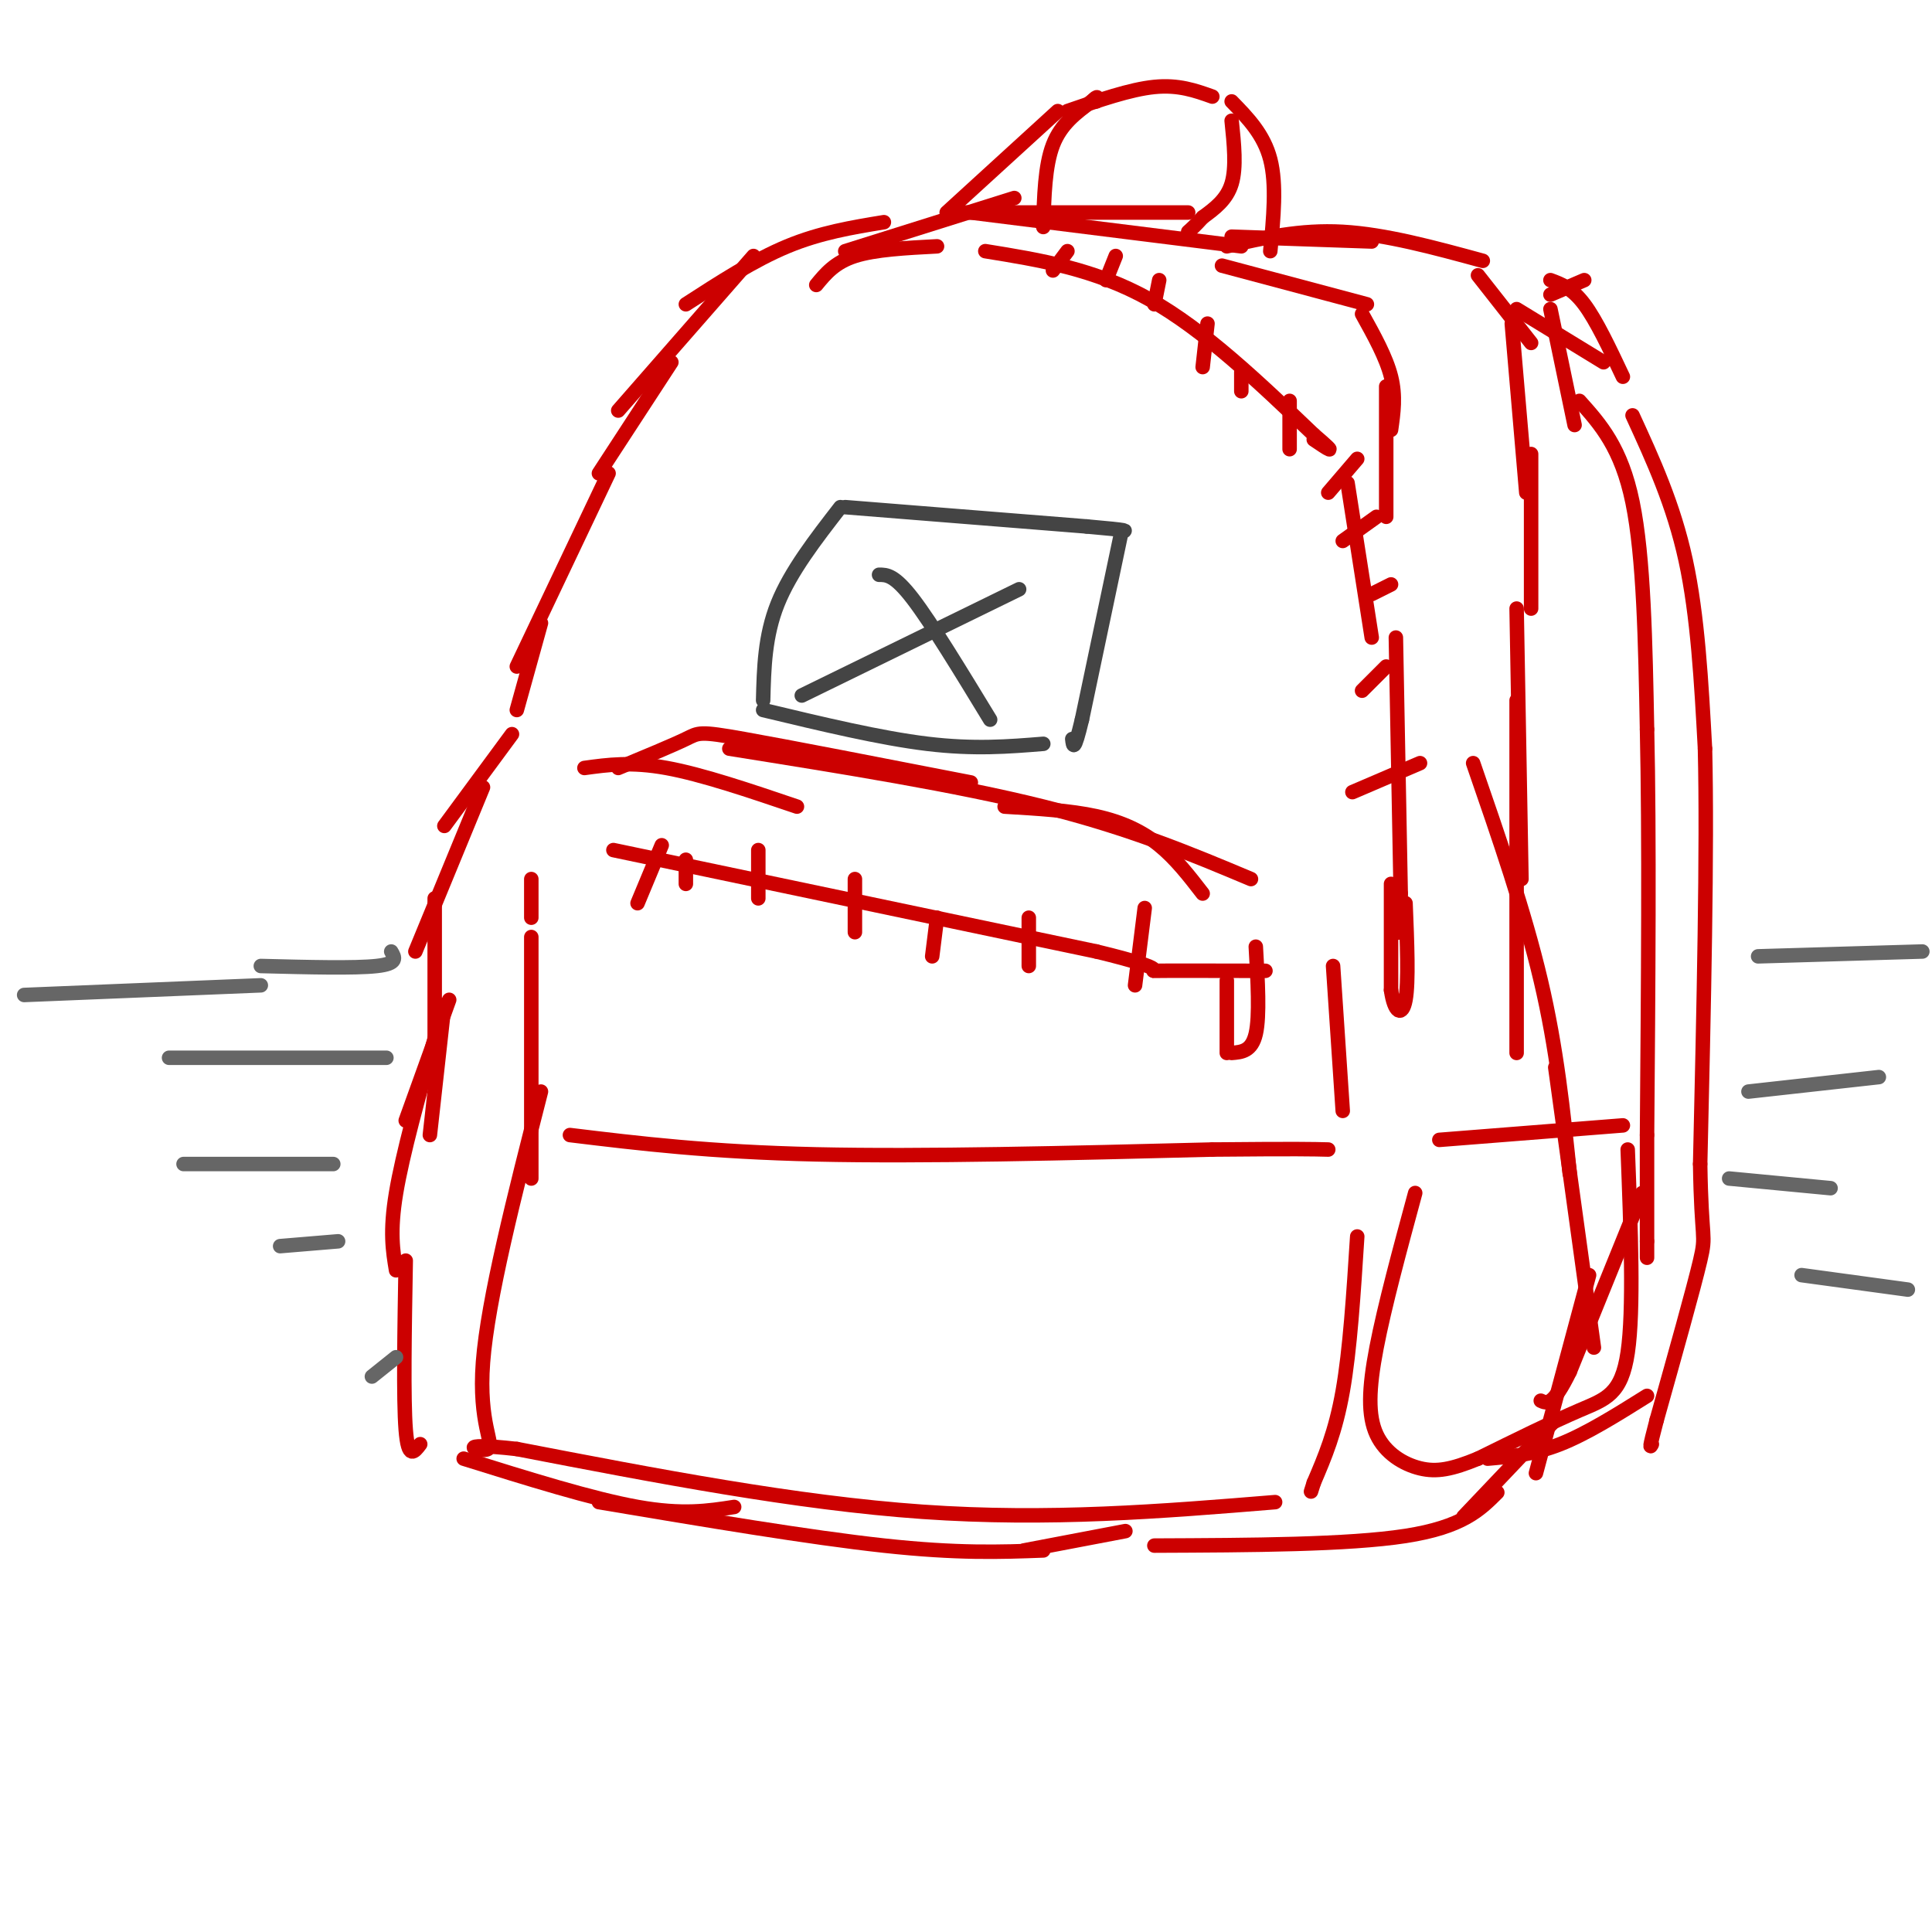 <svg viewBox='0 0 400 400' version='1.1' xmlns='http://www.w3.org/2000/svg' xmlns:xlink='http://www.w3.org/1999/xlink'><g fill='none' stroke='rgb(204,0,0)' stroke-width='3' stroke-linecap='round' stroke-linejoin='round'><path d='M196,44c0.000,0.000 23.000,-21.000 23,-21'/><path d='M221,23c6.500,-2.250 13.000,-4.500 18,-5c5.000,-0.500 8.500,0.750 12,2'/><path d='M255,21c3.333,3.417 6.667,6.833 8,12c1.333,5.167 0.667,12.083 0,19'/><path d='M216,47c0.167,-6.333 0.333,-12.667 2,-17c1.667,-4.333 4.833,-6.667 8,-9'/><path d='M226,21c1.500,-1.500 1.250,-0.750 1,0'/><path d='M255,25c0.500,4.833 1.000,9.667 0,13c-1.000,3.333 -3.500,5.167 -6,7'/><path d='M249,45c-1.500,1.667 -2.250,2.333 -3,3'/><path d='M198,44c0.000,0.000 48.000,0.000 48,0'/><path d='M201,44c0.000,0.000 56.000,7.000 56,7'/><path d='M253,55c0.000,0.000 30.000,8.000 30,8'/><path d='M210,41c0.000,0.000 -35.000,11.000 -35,11'/><path d='M183,46c-6.583,1.083 -13.167,2.167 -20,5c-6.833,2.833 -13.917,7.417 -21,12'/><path d='M282,65c2.500,4.500 5.000,9.000 6,13c1.000,4.000 0.500,7.500 0,11'/><path d='M287,80c0.000,0.000 0.000,27.000 0,27'/><path d='M156,53c0.000,0.000 -28.000,32.000 -28,32'/><path d='M139,75c0.000,0.000 -15.000,23.000 -15,23'/><path d='M255,49c0.000,0.000 29.000,1.000 29,1'/><path d='M254,51c7.583,-1.750 15.167,-3.500 24,-3c8.833,0.500 18.917,3.250 29,6'/><path d='M306,57c0.000,0.000 11.000,14.000 11,14'/><path d='M313,67c0.000,0.000 3.000,35.000 3,35'/><path d='M317,94c0.000,0.000 0.000,32.000 0,32'/><path d='M314,64c0.000,0.000 18.000,11.000 18,11'/><path d='M321,64c0.000,0.000 5.000,24.000 5,24'/><path d='M327,83c4.333,4.833 8.667,9.667 11,21c2.333,11.333 2.667,29.167 3,47'/><path d='M341,151c0.500,21.833 0.250,52.917 0,84'/><path d='M341,235c0.000,17.667 0.000,19.833 0,22'/><path d='M341,257c0.000,4.167 0.000,3.583 0,3'/><path d='M321,61c0.000,0.000 7.000,-3.000 7,-3'/><path d='M321,58c2.250,0.833 4.500,1.667 7,5c2.500,3.333 5.250,9.167 8,15'/><path d='M338,86c4.250,9.250 8.500,18.500 11,30c2.500,11.500 3.250,25.250 4,39'/><path d='M353,155c0.500,20.833 -0.250,53.417 -1,86'/><path d='M352,241c0.244,16.356 1.356,14.244 0,20c-1.356,5.756 -5.178,19.378 -9,33'/><path d='M343,294c-1.667,6.333 -1.333,5.667 -1,5'/><path d='M340,247c0.000,0.000 -15.000,37.000 -15,37'/><path d='M325,284c-3.500,7.167 -4.750,6.583 -6,6'/><path d='M341,289c-6.250,3.917 -12.500,7.833 -18,10c-5.500,2.167 -10.250,2.583 -15,3'/><path d='M314,126c0.000,0.000 1.000,56.000 1,56'/><path d='M314,145c0.000,0.000 0.000,73.000 0,73'/><path d='M305,158c5.333,15.417 10.667,30.833 14,45c3.333,14.167 4.667,27.083 6,40'/><path d='M322,221c0.000,0.000 8.000,58.000 8,58'/><path d='M329,264c0.000,0.000 -11.000,41.000 -11,41'/><path d='M322,294c0.000,0.000 -19.000,20.000 -19,20'/><path d='M310,309c-3.583,3.583 -7.167,7.167 -19,9c-11.833,1.833 -31.917,1.917 -52,2'/><path d='M93,207c0.000,0.000 -9.000,25.000 -9,25'/><path d='M90,215c-3.333,12.000 -6.667,24.000 -8,32c-1.333,8.000 -0.667,12.000 0,16'/><path d='M84,261c-0.250,14.333 -0.500,28.667 0,35c0.500,6.333 1.750,4.667 3,3'/><path d='M96,302c13.333,4.167 26.667,8.333 36,10c9.333,1.667 14.667,0.833 20,0'/><path d='M124,311c21.833,3.667 43.667,7.333 59,9c15.333,1.667 24.167,1.333 33,1'/><path d='M212,321c0.000,0.000 21.000,-4.000 21,-4'/><path d='M126,98c0.000,0.000 -19.000,40.000 -19,40'/><path d='M112,129c0.000,0.000 -5.000,18.000 -5,18'/><path d='M106,152c0.000,0.000 -14.000,19.000 -14,19'/><path d='M100,163c0.000,0.000 -14.000,34.000 -14,34'/><path d='M90,186c0.000,0.000 0.000,36.000 0,36'/><path d='M92,208c0.000,0.000 -3.000,27.000 -3,27'/><path d='M121,159c4.833,-0.667 9.667,-1.333 17,0c7.333,1.333 17.167,4.667 27,8'/><path d='M128,159c5.622,-2.333 11.244,-4.667 14,-6c2.756,-1.333 2.644,-1.667 12,0c9.356,1.667 28.178,5.333 47,9'/><path d='M151,155c23.500,3.750 47.000,7.500 65,12c18.000,4.500 30.500,9.750 43,15'/><path d='M208,167c6.778,0.400 13.556,0.800 19,2c5.444,1.200 9.556,3.200 13,6c3.444,2.800 6.222,6.400 9,10'/><path d='M127,176c0.000,0.000 100.000,21.000 100,21'/><path d='M227,197c17.200,4.156 10.200,4.044 12,4c1.800,-0.044 12.400,-0.022 23,0'/><path d='M254,203c0.000,0.000 0.000,15.000 0,15'/><path d='M255,218c2.083,-0.167 4.167,-0.333 5,-4c0.833,-3.667 0.417,-10.833 0,-18'/><path d='M237,188c0.000,0.000 -2.000,16.000 -2,16'/><path d='M213,190c0.000,0.000 0.000,10.000 0,10'/><path d='M194,190c0.000,0.000 -1.000,8.000 -1,8'/><path d='M177,182c0.000,0.000 0.000,11.000 0,11'/><path d='M157,176c0.000,0.000 0.000,10.000 0,10'/><path d='M142,178c0.000,0.000 0.000,5.000 0,5'/><path d='M137,175c0.000,0.000 -5.000,12.000 -5,12'/><path d='M169,59c1.917,-2.333 3.833,-4.667 8,-6c4.167,-1.333 10.583,-1.667 17,-2'/><path d='M204,52c11.333,1.833 22.667,3.667 34,10c11.333,6.333 22.667,17.167 34,28'/><path d='M272,90c5.667,4.833 2.833,2.917 0,1'/><path d='M279,100c0.000,0.000 5.000,32.000 5,32'/><path d='M289,132c0.000,0.000 1.000,53.000 1,53'/><path d='M290,185c0.000,10.000 -0.500,8.500 -1,7'/><path d='M280,164c0.000,0.000 14.000,-6.000 14,-6'/><path d='M282,143c0.000,0.000 5.000,-5.000 5,-5'/><path d='M284,123c0.000,0.000 4.000,-2.000 4,-2'/><path d='M278,112c0.000,0.000 7.000,-5.000 7,-5'/><path d='M275,102c0.000,0.000 6.000,-7.000 6,-7'/><path d='M267,93c0.000,0.000 0.000,-10.000 0,-10'/><path d='M257,81c0.000,0.000 0.000,-4.000 0,-4'/><path d='M249,76c0.000,0.000 1.000,-9.000 1,-9'/><path d='M239,63c0.000,0.000 1.000,-5.000 1,-5'/><path d='M229,58c0.000,0.000 2.000,-5.000 2,-5'/><path d='M218,56c0.000,0.000 3.000,-4.000 3,-4'/><path d='M288,183c0.000,0.000 0.000,22.000 0,22'/><path d='M288,205c0.667,4.756 2.333,5.644 3,2c0.667,-3.644 0.333,-11.822 0,-20'/></g>
<g fill='none' stroke='rgb(68,68,68)' stroke-width='3' stroke-linecap='round' stroke-linejoin='round'><path d='M175,105c0.000,0.000 50.000,4.000 50,4'/><path d='M225,109c9.500,0.833 8.250,0.917 7,1'/><path d='M232,111c0.000,0.000 -8.000,38.000 -8,38'/><path d='M224,149c-1.667,7.000 -1.833,5.500 -2,4'/><path d='M216,154c-7.167,0.583 -14.333,1.167 -24,0c-9.667,-1.167 -21.833,-4.083 -34,-7'/><path d='M158,145c0.167,-6.667 0.333,-13.333 3,-20c2.667,-6.667 7.833,-13.333 13,-20'/><path d='M182,119c1.583,0.000 3.167,0.000 7,5c3.833,5.000 9.917,15.000 16,25'/><path d='M211,122c0.000,0.000 -45.000,22.000 -45,22'/></g>
<g fill='none' stroke='rgb(204,0,0)' stroke-width='3' stroke-linecap='round' stroke-linejoin='round'><path d='M110,182c0.000,0.000 0.000,8.000 0,8'/><path d='M110,194c0.000,0.000 0.000,50.000 0,50'/><path d='M118,235c14.417,1.750 28.833,3.500 51,4c22.167,0.500 52.083,-0.250 82,-1'/><path d='M251,238c17.667,-0.167 20.833,-0.083 24,0'/><path d='M278,230c0.000,0.000 -2.000,-30.000 -2,-30'/><path d='M281,256c-0.750,11.750 -1.500,23.500 -3,32c-1.500,8.500 -3.750,13.750 -6,19'/><path d='M272,307c-1.000,3.167 -0.500,1.583 0,0'/><path d='M264,311c-23.417,1.917 -46.833,3.833 -73,2c-26.167,-1.833 -55.083,-7.417 -84,-13'/><path d='M107,300c-14.155,-1.607 -7.542,0.875 -6,0c1.542,-0.875 -1.988,-5.107 -1,-18c0.988,-12.893 6.494,-34.446 12,-56'/><path d='M298,236c0.000,0.000 38.000,-3.000 38,-3'/><path d='M337,238c0.644,16.622 1.289,33.244 0,42c-1.289,8.756 -4.511,9.644 -10,12c-5.489,2.356 -13.244,6.178 -21,10'/><path d='M306,302c-5.447,2.239 -8.563,2.837 -12,2c-3.437,-0.837 -7.195,-3.110 -9,-7c-1.805,-3.890 -1.659,-9.397 0,-18c1.659,-8.603 4.829,-20.301 8,-32'/></g>
<g fill='none' stroke='rgb(102,102,102)' stroke-width='3' stroke-linecap='round' stroke-linejoin='round'><path d='M81,197c0.750,1.250 1.500,2.500 -3,3c-4.500,0.500 -14.250,0.250 -24,0'/><path d='M362,226c0.000,0.000 27.000,-3.000 27,-3'/><path d='M54,204c0.000,0.000 -49.000,2.000 -49,2'/><path d='M80,219c0.000,0.000 -45.000,0.000 -45,0'/><path d='M364,198c0.000,0.000 34.000,-1.000 34,-1'/><path d='M358,244c0.000,0.000 21.000,2.000 21,2'/><path d='M373,264c0.000,0.000 22.000,3.000 22,3'/><path d='M69,241c0.000,0.000 -31.000,0.000 -31,0'/><path d='M70,257c0.000,0.000 -12.000,1.000 -12,1'/><path d='M82,281c0.000,0.000 -5.000,4.000 -5,4'/></g>
</svg>